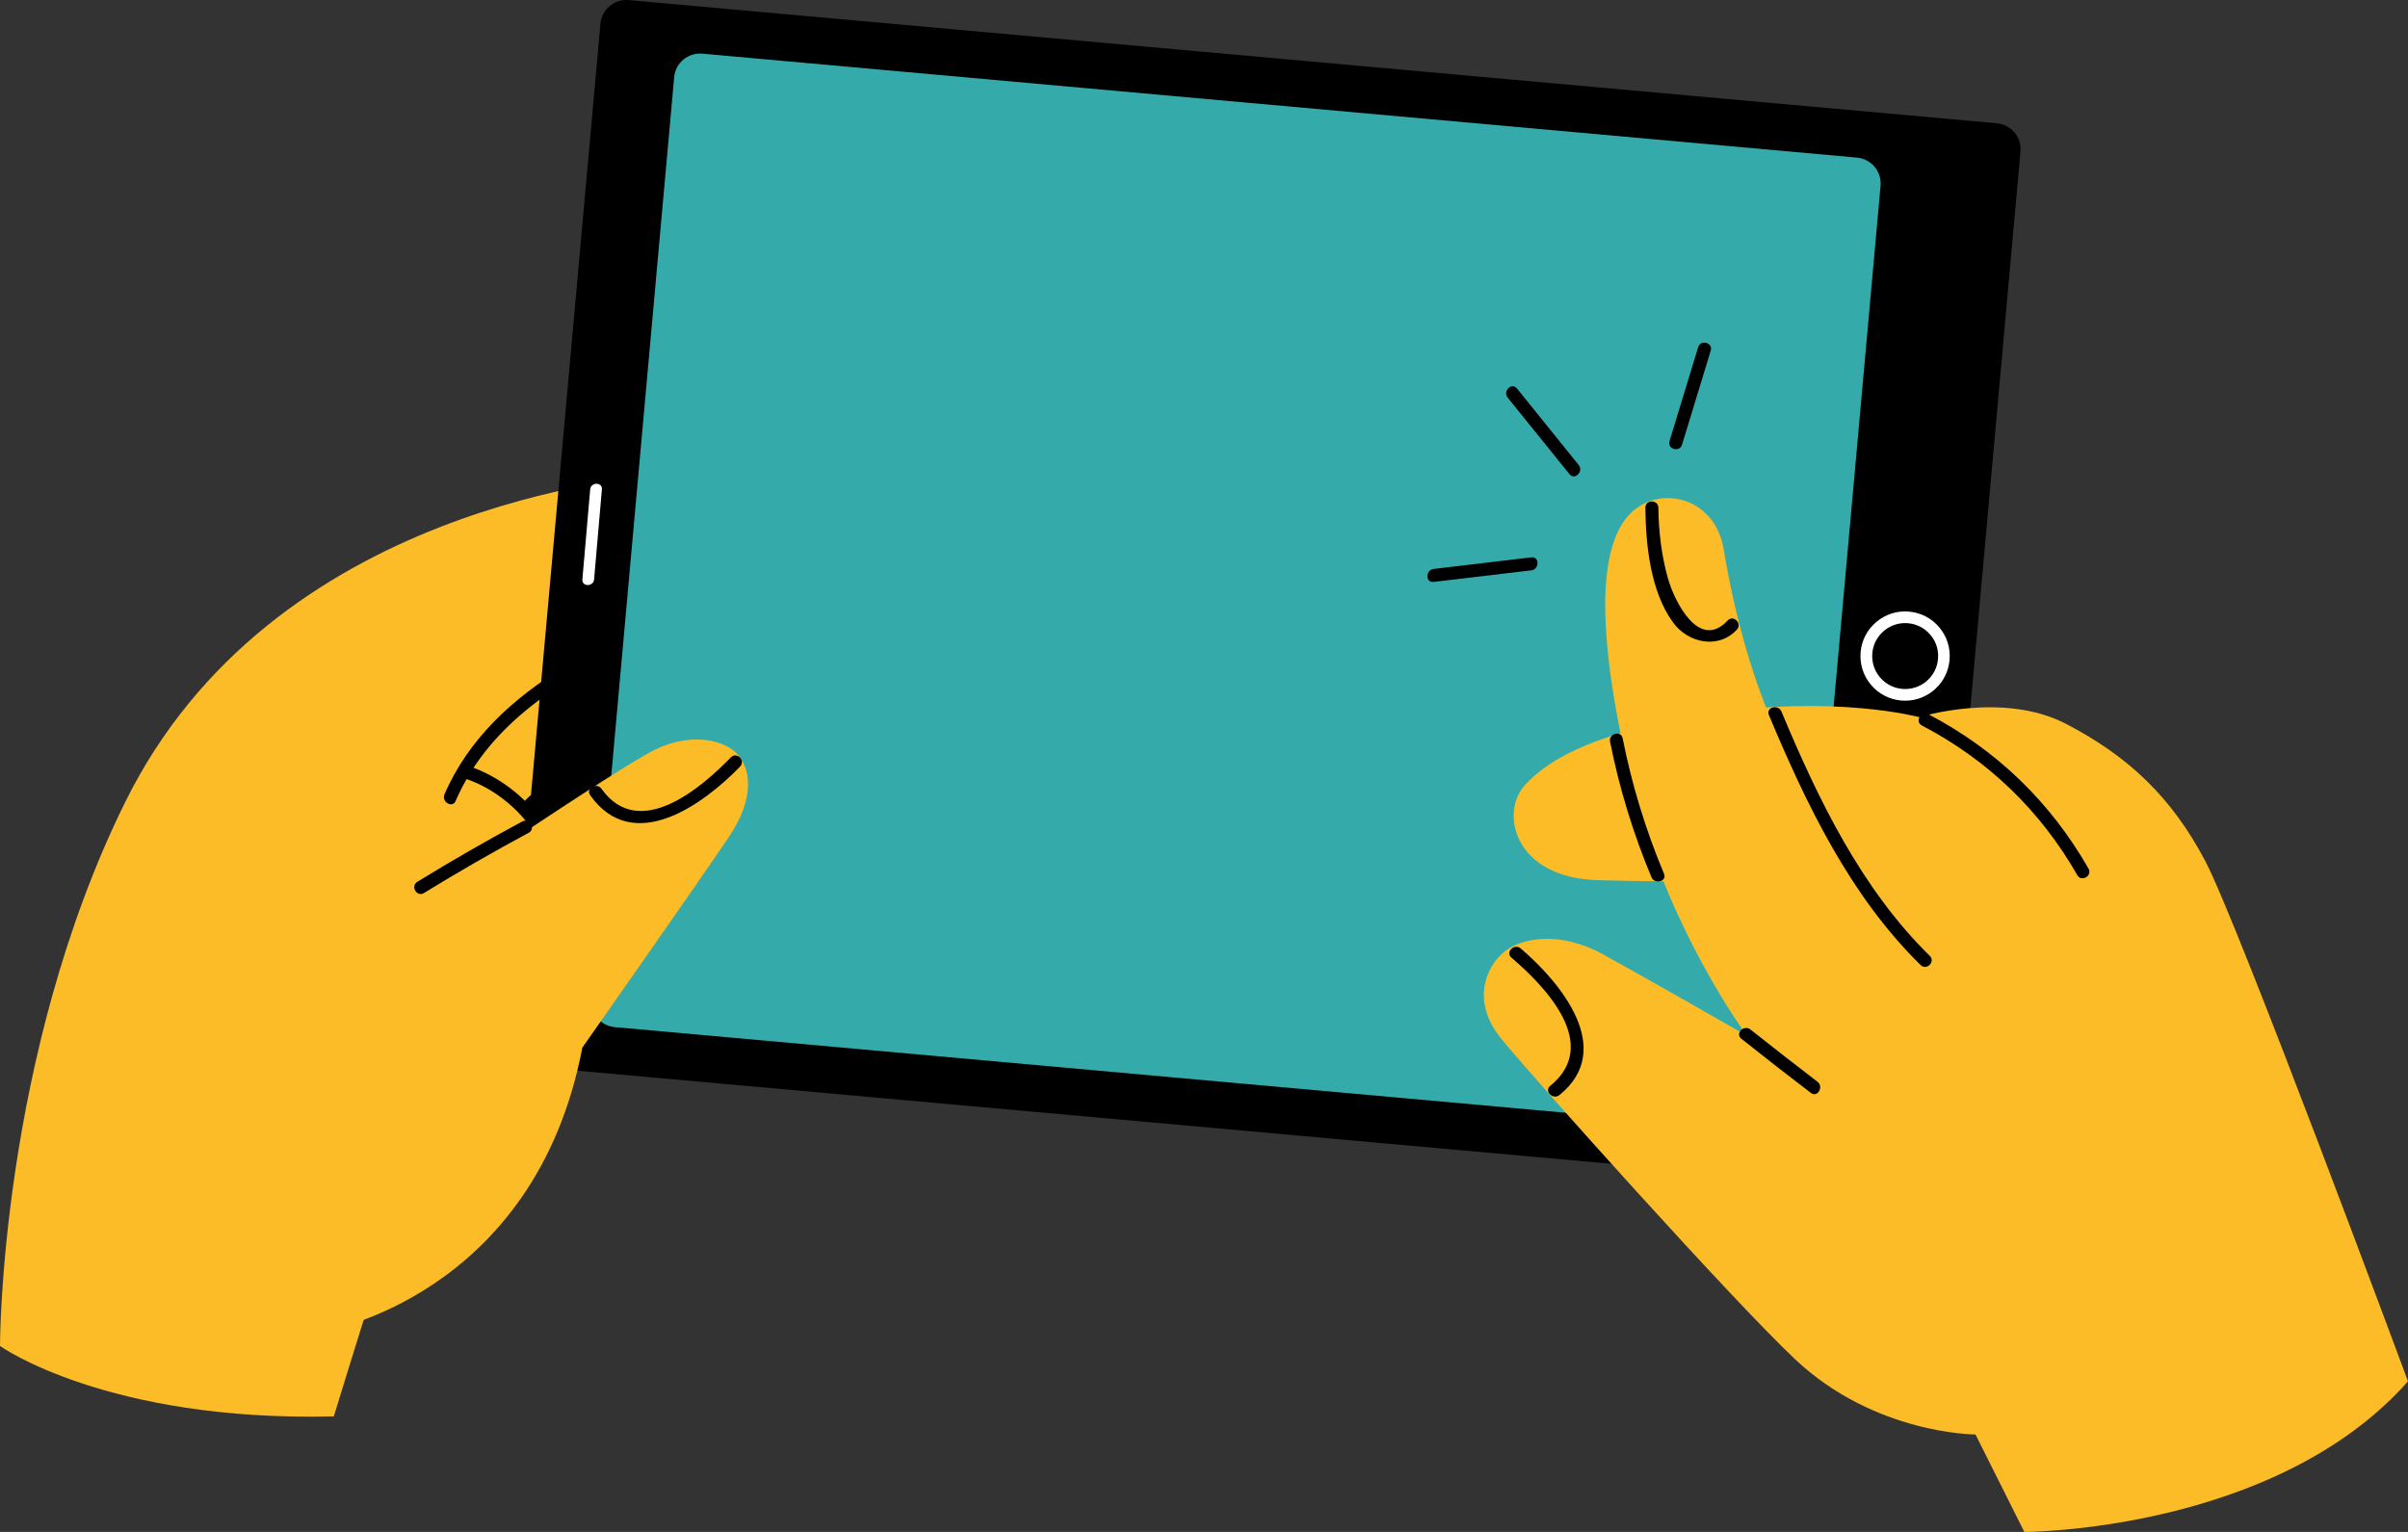 <svg xmlns="http://www.w3.org/2000/svg" id="Layer_4" viewBox="0 0 604.42 384.64"><rect x="0" y="0" width="604.42" height="384.64" fill="#333333" stroke="none"/><defs><style>.cls-1,.cls-2,.cls-3,.cls-4{stroke-width:0px;}.cls-2{fill:#34aaab;}.cls-3{fill:#fff;}.cls-4{fill:#fbbc27;}</style></defs><path class="cls-4" d="m199.56,156.43c1.52-3.19,1.6-6.5,1.31-9.27-.82-7.62-8.81-10.24-8.81-10.24,0,0,2.66-6.19-.9-12.43-2.78-4.87-10.94-6.81-21.4-5.79-11.25,1.09-101.5,7.96-138.39,82.8C-.1,265.31,0,337.95,0,337.95,0,337.95,26.66,357,83.79,355.63c0,0,18.77-61.48,29.38-91.41,2.86-8.05,5.26-16.36,7.23-24.2,4.11-4.43,34.39-36.93,45.54-45.71,11.98-9.43,29.46-13.6,34.42-23.4,2.92-5.77,1.14-11.08-.8-14.49h0Z"></path><path class="cls-1" d="m116.87,195.53c6.63,2.2,13.03,7.15,16.85,12.97,1.14,1.75,3.97.12,2.82-1.65-4.31-6.55-11.34-11.99-18.8-14.47-1.99-.66-2.86,2.49-.86,3.15h0Z"></path><path class="cls-1" d="m114.37,201.1c7.88-18.27,24.47-29.1,41.61-37.79,12.72-6.45,30.88-11.61,36.63-26.08.77-1.95-2.38-2.8-3.15-.87-3.92,9.87-14.74,14.1-23.64,18.46-8.08,3.97-16.26,7.81-23.96,12.49-12.9,7.83-24.24,18.07-30.29,32.13-.83,1.91,1.99,3.57,2.81,1.65h0Z"></path><path class="cls-1" d="m133.05,204.33c11.65-11.73,26.56-19.13,41.48-25.85,10.14-4.57,20.94-9.61,25.15-20.64.75-1.96-2.4-2.81-3.15-.87-4.73,12.42-19.64,16.58-30.57,21.85-12.78,6.16-25.14,13.06-35.21,23.2-1.49,1.49.82,3.8,2.3,2.31h0Z"></path><path class="cls-1" d="m477.12,298.75l-343.42-30.93c-3.59-.32-6.24-3.5-5.93-7.09L150.72,5.94c.33-3.59,3.51-6.24,7.1-5.92l343.4,30.93c3.59.32,6.25,3.5,5.93,7.09l-22.95,254.78c-.33,3.59-3.49,6.24-7.08,5.92h0Z"></path><path class="cls-2" d="m466.1,39.57L176.3,13.47c-3.59-.32-6.77,2.33-7.08,5.92l-20.84,231.41c-.33,3.59,2.32,6.76,5.91,7.09l289.8,26.1c3.59.32,6.77-2.32,7.1-5.92l20.84-231.41c.33-3.59-2.33-6.76-5.93-7.09h0Z"></path><path class="cls-1" d="m426.25,87.17c-2.4,7.87-4.8,15.74-7.2,23.61-.6,2.01,2.55,2.87,3.15.87,2.4-7.87,4.8-15.74,7.2-23.61.62-2.01-2.53-2.88-3.15-.87h0Z"></path><path class="cls-1" d="m359.84,146.11c8.18-.97,16.34-1.94,24.52-2.91,2.06-.24,2.09-3.51,0-3.26-8.18.97-16.34,1.94-24.52,2.91-2.06.25-2.09,3.51,0,3.26h0Z"></path><path class="cls-1" d="m378.44,99.84c5.17,6.41,10.33,12.81,15.51,19.21,1.32,1.64,3.62-.69,2.3-2.31-5.16-6.4-10.33-12.81-15.49-19.21-1.32-1.64-3.62.69-2.32,2.31h0Z"></path><path class="cls-3" d="m478.18,156.45c-1.94,0-3.8.68-5.3,1.94-1.68,1.42-2.73,3.42-2.92,5.62-.18,2.2.49,4.35,1.91,6.04,1.44,1.69,3.43,2.73,5.63,2.92,2.19.18,4.34-.49,6.04-1.91,1.68-1.42,2.73-3.42,2.91-5.62.2-2.2-.47-4.35-1.91-6.04-1.42-1.69-3.41-2.73-5.61-2.92h0c-.24-.02-.49-.03-.73-.03h0Zm.03,19.48c-.33,0-.65-.01-.98-.04-2.97-.26-5.68-1.66-7.61-3.95-1.93-2.29-2.84-5.2-2.6-8.18.26-2.98,1.66-5.69,3.97-7.61,2.29-1.93,5.17-2.85,8.16-2.59,2.99.26,5.7,1.66,7.62,3.95,1.93,2.29,2.84,5.2,2.58,8.18-.49,5.83-5.4,10.24-11.15,10.24h0Z"></path><path class="cls-3" d="m149.12,145.49c.65-7.54,1.31-15.08,1.96-22.62.16-1.88-2.77-1.87-2.94,0-.65,7.54-1.31,15.08-1.96,22.62-.15,1.88,2.77,1.87,2.94,0h0Z"></path><path class="cls-4" d="m438.48,260.04s-27.03-15.46-36.06-20.4c-11.43-6.26-21.01-3.94-25.02-.54-4.33,3.66-8.29,12.24-.54,21.76,7.75,9.52,58.14,65.81,73.8,80.5,20.01,18.8,45.2,18.81,45.2,18.81l12.26,24.47s62.84,0,96.3-37.82c0,0-42.44-114.53-50.86-130.58-8.44-16.05-19.33-26.39-35.09-34.55-15.78-8.16-36.73-1.63-36.73-1.63,0,0-21.22-5.71-52.79-.82-26.64,4.14-39.86,10.69-46.37,18.09-5.99,6.8-2.6,23.12,18.62,23.67,21.22.54,34.28.27,34.28.27l3,38.77h0Z"></path><path class="cls-4" d="m438.48,260.04s-20.68-27.75-29.38-65.11c-8.72-37.36-8.16-59.67,1.36-67.1,7.48-5.85,20.13-2.45,22.21,10.16,5.7,34.49,16.42,52.05,16.42,52.05l-10.61,70.01h0Z"></path><path class="cls-1" d="m404.14,186.23c2.33,11.73,5.78,22.98,10.38,34.01.8,1.91,3.97,1.07,3.15-.87-4.62-11.04-8.05-22.28-10.38-34.01-.41-2.06-3.56-1.19-3.15.87h0Z"></path><path class="cls-1" d="m437.08,260.8c5.78,4.6,11.59,9.14,17.46,13.61,1.66,1.27,3.3-1.56,1.65-2.82-5.65-4.31-11.25-8.68-16.81-13.1-1.62-1.3-3.95,1-2.3,2.31h0Z"></path><path class="cls-1" d="m444,179.52c9.42,22.53,20.47,45.51,38.08,62.78,1.5,1.47,3.8-.83,2.3-2.31-17.16-16.82-28.06-39.38-37.23-61.34-.8-1.91-3.97-1.07-3.15.87h0Z"></path><path class="cls-1" d="m482.4,182.15c16.62,8.71,29.69,21.29,39.01,37.57,1.04,1.82,3.85.18,2.81-1.65-9.57-16.73-23.1-29.79-40.17-38.74-1.86-.97-3.51,1.84-1.65,2.82h0Z"></path><path class="cls-1" d="m413,127.49c.1,9.36,1.26,20.99,6.95,28.8,3.74,5.14,11.33,6.83,16,1.81,1.44-1.54-.87-3.85-2.3-2.31-7.2,7.73-13.37-4.88-14.97-10.51-1.65-5.79-2.35-11.78-2.42-17.79-.03-2.1-3.3-2.11-3.26,0h0Z"></path><path class="cls-1" d="m379.37,240.44c8.52,7.25,22.54,21.82,9.75,32.19-1.63,1.32.7,3.62,2.32,2.31,14.28-11.58.07-28.45-9.74-36.81-1.6-1.35-3.92.94-2.32,2.31h0Z"></path><path class="cls-4" d="m81.16,334.32s53.05-8.7,65.01-71.28c0,0,30.38-43.3,36.91-53.09,6.53-9.79,5.37-17.21,1.73-20.9-2.92-2.95-10.81-5.35-20.06-1-9.24,4.35-62.6,40.67-62.6,40.67l-20.99,105.6h0Z"></path><path class="cls-1" d="m106.41,224.22c8.62-5.3,17.38-10.33,26.3-15.13,1.85-1,.2-3.82-1.65-2.82-8.91,4.8-17.68,9.82-26.3,15.13-1.8,1.1-.15,3.92,1.65,2.82h0Z"></path><path class="cls-1" d="m183.45,190.16c-7.46,7.71-23.08,21.1-32.48,7.88-1.21-1.7-4.05-.07-2.82,1.65,10.79,15.16,28.39,2.31,37.61-7.22,1.47-1.51-.83-3.82-2.3-2.31h0Z"></path></svg>